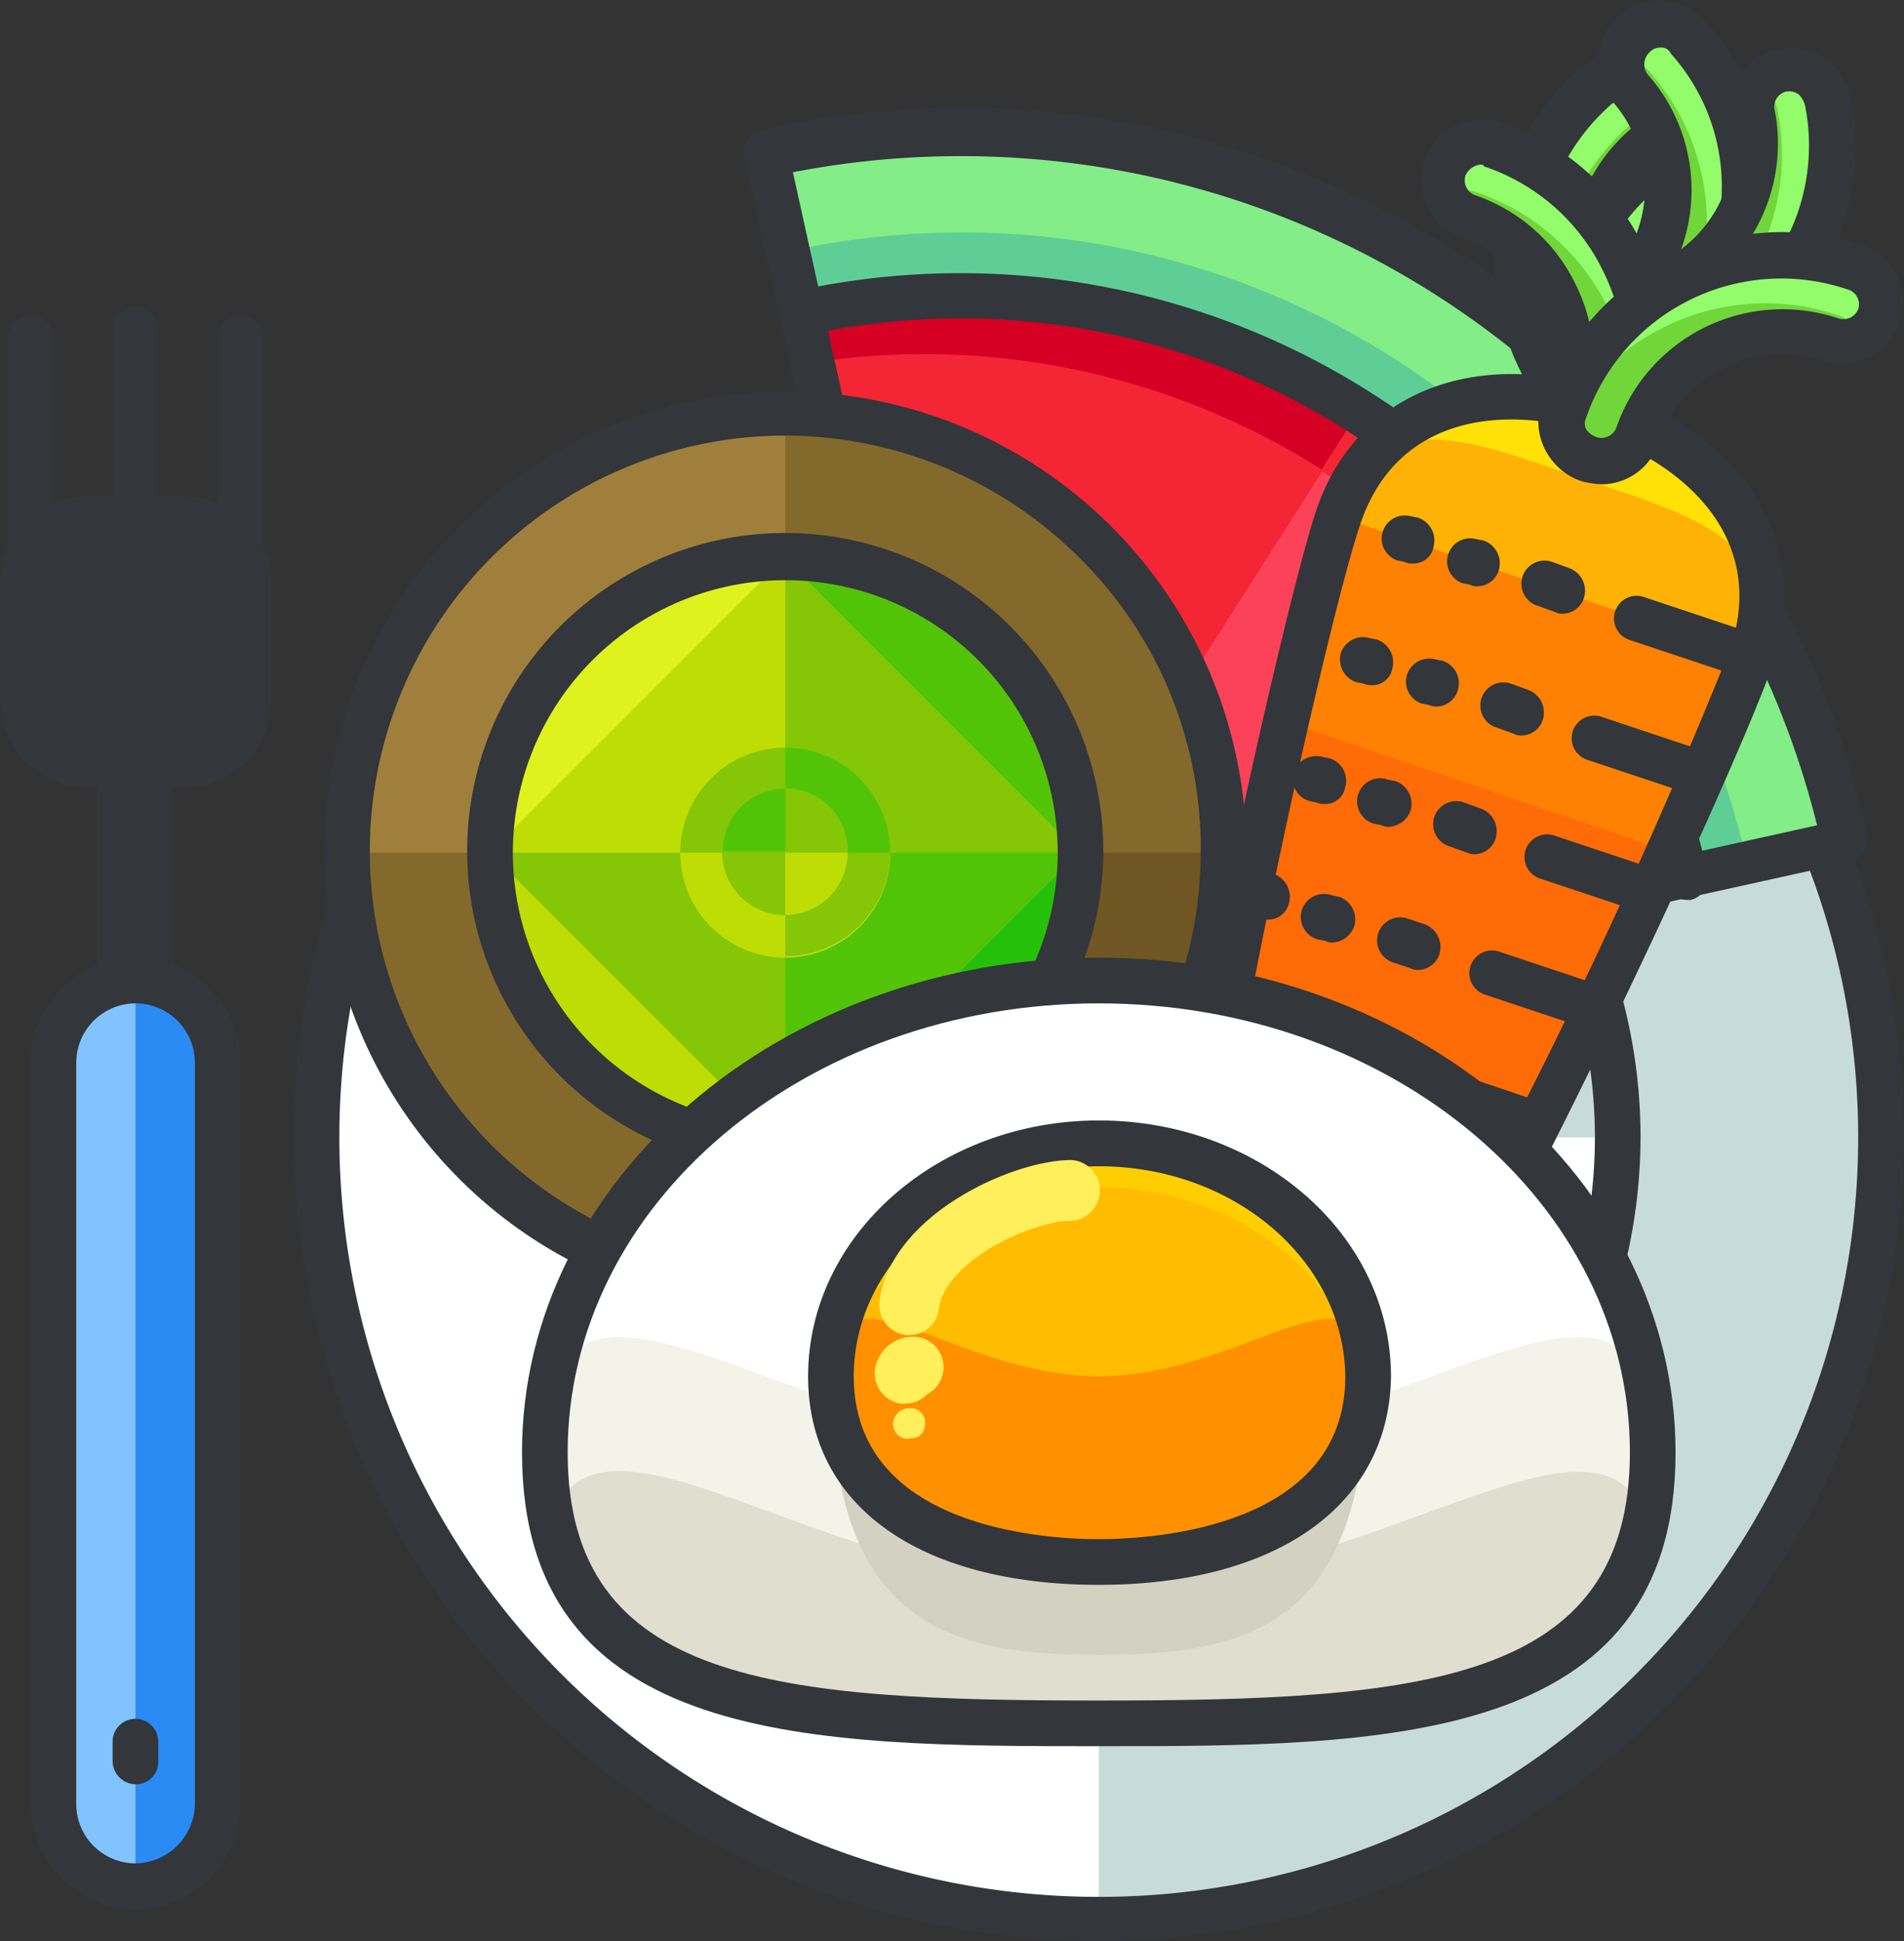 <svg xmlns="http://www.w3.org/2000/svg" width="59.549" height="60.693" viewBox="0 0 59.549 60.693">
  <rect x="0" y="0" width="59.549" height="60.693" fill="#333333" stroke="none"/>
  <g id="Group_34376" data-name="Group 34376" transform="translate(-4.397 0.001)">
    <path id="Path_51343" data-name="Path 51343" d="M22.337,261.325a2.56,2.56,0,0,1-2.57,2.57h0a2.56,2.56,0,0,1-2.57-2.57v-23.18a2.56,2.56,0,0,1,2.57-2.57h0a2.56,2.56,0,0,1,2.57,2.57Z" transform="translate(-11.133 -204.916)" fill="#80c3ff"/>
    <path id="Path_51344" data-name="Path 51344" d="M36.946,235.576h0a2.56,2.56,0,0,1,2.57,2.57v23.18a2.56,2.56,0,0,1-2.57,2.57h0" transform="translate(-28.313 -204.917)" fill="#2a8bf4"/>
    <g id="Group_34368" data-name="Group 34368" transform="translate(4.397 9.574)">
      <path id="Path_51345" data-name="Path 51345" d="M15,259.838a3.291,3.291,0,0,1-3.284-3.284v-23.18a3.284,3.284,0,1,1,6.568,0v23.18A3.291,3.291,0,0,1,15,259.838Zm0-28.32a1.859,1.859,0,0,0-1.856,1.856v23.18A1.859,1.859,0,0,0,15,258.41a1.89,1.89,0,0,0,1.856-1.856v-23.18A1.859,1.859,0,0,0,15,231.518Z" transform="translate(-10.76 -209.719)" fill="#33363a"/>
      <path id="Path_51346" data-name="Path 51346" d="M32.174,414.994a.732.732,0,0,1-.714-.714v-.619a.714.714,0,0,1,1.428,0v.619A.7.7,0,0,1,32.174,414.994Z" transform="translate(-27.938 -368.777)" fill="#33363a"/>
      <path id="Path_51347" data-name="Path 51347" d="M32.174,85.082a.732.732,0,0,1-.714-.714V74.278a.714.714,0,0,1,1.428,0v10.09A.675.675,0,0,1,32.174,85.082Z" transform="translate(-27.938 -73.564)" fill="#33363a"/>
      <path id="Path_51348" data-name="Path 51348" d="M28.993,172.889a1.178,1.178,0,0,1-1.19-1.19v-7.711a1.19,1.19,0,0,1,2.38,0V171.7A1.209,1.209,0,0,1,28.993,172.889Z" transform="translate(-24.757 -151.184)" fill="#33363a"/>
      <path id="Path_51349" data-name="Path 51349" d="M10.224,86.8a4.022,4.022,0,0,1-4-4v-6.33a.714.714,0,1,1,1.428,0V82.8a2.57,2.57,0,1,0,5.141,0v-6.33a.714.714,0,0,1,1.428,0V82.8A3.962,3.962,0,0,1,10.224,86.8Z" transform="translate(-5.988 -75.472)" fill="#33363a"/>
      <path id="Path_51350" data-name="Path 51350" d="M16.927,130.794a2.011,2.011,0,0,1-2,2H11.882a2.011,2.011,0,0,1-2-2v-3.665a2.011,2.011,0,0,1,2-2h3.046a2.011,2.011,0,0,1,2,2Z" transform="translate(-9.169 -118.419)" fill="#33363a"/>
      <path id="Path_51351" data-name="Path 51351" d="M10.156,128.369H7.11A2.712,2.712,0,0,1,4.4,125.656v-3.665a2.712,2.712,0,0,1,2.713-2.713h3.046a2.712,2.712,0,0,1,2.713,2.713v3.665A2.712,2.712,0,0,1,10.156,128.369ZM7.11,120.754a1.28,1.28,0,0,0-1.285,1.285V125.7a1.28,1.28,0,0,0,1.285,1.285h3.046a1.28,1.28,0,0,0,1.285-1.285v-3.665a1.28,1.28,0,0,0-1.285-1.285Z" transform="translate(-4.397 -113.328)" fill="#33363a"/>
    </g>
    <path id="Path_51352" data-name="Path 51352" d="M129.348,109.732a24.441,24.441,0,1,1-24.465-24.465A24.457,24.457,0,0,1,129.348,109.732Z" transform="translate(-66.169 -74.17)" fill="#fff"/>
    <path id="Path_51353" data-name="Path 51353" d="M268.443,85.267a24.465,24.465,0,1,1,0,48.929" transform="translate(-229.681 -74.17)" fill="#c8dbdb"/>
    <path id="Path_51354" data-name="Path 51354" d="M100.477,129.772a25.179,25.179,0,1,1,25.179-25.179A25.178,25.178,0,0,1,100.477,129.772Zm0-48.882a23.751,23.751,0,1,0,23.751,23.751A23.746,23.746,0,0,0,100.477,80.891Z" transform="translate(-61.715 -69.08)" fill="#33363a"/>
    <circle id="Ellipse_52" data-name="Ellipse 52" cx="16.231" cy="16.231" r="16.231" transform="translate(22.531 19.331)" fill="#fff"/>
    <path id="Path_51355" data-name="Path 51355" d="M143.734,164.766a16.231,16.231,0,1,1,32.461,0" transform="translate(-121.203 -129.204)" fill="#c8dbdb"/>
    <path id="Path_51356" data-name="Path 51356" d="M155.193,176.939a16.944,16.944,0,1,1,16.944-16.944A16.982,16.982,0,0,1,155.193,176.939Zm0-32.461a15.517,15.517,0,1,0,15.517,15.517A15.519,15.519,0,0,0,155.193,144.478Z" transform="translate(-116.431 -124.433)" fill="#33363a"/>
    <circle id="Ellipse_53" data-name="Ellipse 53" cx="9.805" cy="9.805" r="9.805" transform="translate(28.957 25.756)" fill="#c8dbdb"/>
    <path id="Path_51357" data-name="Path 51357" d="M202.911,217.517a9.8,9.8,0,1,1,0-19.61" transform="translate(-164.149 -172.15)" fill="#fff"/>
    <path id="Path_51358" data-name="Path 51358" d="M222.1,53.987a28.275,28.275,0,0,0-33.746-21.514l6.092,27.654Z" transform="translate(-160.014 -27.659)" fill="#83ed88"/>
    <path id="Path_51359" data-name="Path 51359" d="M223.823,75.535A25.15,25.15,0,0,0,193.837,56.4l5.426,24.56Z" transform="translate(-164.785 -48.541)" fill="#5fce96"/>
    <path id="Path_51360" data-name="Path 51360" d="M224.783,89.01a23.194,23.194,0,0,0-27.654-17.658l5,22.656Z" transform="translate(-167.648 -61.587)" fill="#f42535"/>
    <path id="Path_51361" data-name="Path 51361" d="M235.529,118.36h0l22.656-5A23.231,23.231,0,0,0,248,98.8Z" transform="translate(-201.051 -85.94)" fill="#fc4259"/>
    <path id="Path_51362" data-name="Path 51362" d="M223.212,89.343l1.571-.333a23.194,23.194,0,0,0-27.654-17.658l.333,1.571A23.186,23.186,0,0,1,223.212,89.343Z" transform="translate(-167.648 -61.587)" fill="#d60024"/>
    <path id="Path_51363" data-name="Path 51363" d="M332.023,109.556a23.227,23.227,0,0,0-9-10.757l-1.19,1.856a23.093,23.093,0,0,1,9.8,13.042l1.571-.333a18.967,18.967,0,0,0-.809-2.808A8.583,8.583,0,0,0,332.023,109.556Z" transform="translate(-276.126 -85.941)" fill="#f42535"/>
    <path id="Path_51364" data-name="Path 51364" d="M196.763,75.393,201.808,98l22.656-5-20.9,2.237Z" transform="translate(-167.33 -65.581)" fill="#fc4259"/>
    <path id="Path_51365" data-name="Path 51365" d="M237.29,212.944l-1.761,2.761h0l22.656-5Z" transform="translate(-201.051 -183.285)" fill="#ff647e"/>
    <g id="Group_34369" data-name="Group 34369" transform="translate(27.653 3.358)">
      <path id="Path_51366" data-name="Path 51366" d="M189.913,55.579a.758.758,0,0,1-.714-.571l-6.092-27.654a.661.661,0,0,1,.1-.524.96.96,0,0,1,.428-.333,29.044,29.044,0,0,1,34.6,22.037.661.661,0,0,1-.1.524.96.96,0,0,1-.428.333L190.1,55.484C190.009,55.579,189.961,55.579,189.913,55.579ZM184.63,27.83l5.807,26.226,26.226-5.807A27.6,27.6,0,0,0,184.63,27.83Z" transform="translate(-183.088 -25.803)" fill="#33363a"/>
      <path id="Path_51367" data-name="Path 51367" d="M219.871,85.146a.758.758,0,0,1-.714-.571,22.513,22.513,0,0,0-26.8-17.087.71.71,0,0,1-.333-1.38,23.94,23.94,0,0,1,28.51,18.182.71.71,0,0,1-.524.857Z" transform="translate(-190.389 -60.367)" fill="#33363a"/>
    </g>
    <path id="Path_51368" data-name="Path 51368" d="M115.2,113.236a13.708,13.708,0,1,1-13.708-13.708A13.711,13.711,0,0,1,115.2,113.236Z" transform="translate(-72.531 -86.575)" fill="#a07f3c"/>
    <g id="Group_34370" data-name="Group 34370" transform="translate(15.249 12.905)">
      <path id="Path_51369" data-name="Path 51369" d="M115.2,204.856a13.708,13.708,0,1,1-27.416,0" transform="translate(-87.78 -191.1)" fill="#84692c"/>
      <path id="Path_51370" data-name="Path 51370" d="M193.106,99.164v27.463a13.732,13.732,0,0,0,0-27.463Z" transform="translate(-179.398 -99.164)" fill="#84692c"/>
    </g>
    <path id="Path_51371" data-name="Path 51371" d="M193.106,204.856v13.708a13.711,13.711,0,0,0,13.708-13.708Z" transform="translate(-164.149 -178.195)" fill="#705622"/>
    <path id="Path_51372" data-name="Path 51372" d="M96.717,122.889a14.422,14.422,0,1,1,0-28.844h0a14.422,14.422,0,1,1,0,28.844Zm0-27.463h0a12.994,12.994,0,1,0,12.994,12.994,12.77,12.77,0,0,0-3.808-9.186A13.049,13.049,0,0,0,96.717,95.425Z" transform="translate(-67.76 -81.806)" fill="#33363a"/>
    <circle id="Ellipse_54" data-name="Ellipse 54" cx="9.234" cy="9.234" r="9.234" transform="translate(19.723 17.427)" fill="#bedd05"/>
    <path id="Path_51373" data-name="Path 51373" d="M122.157,143.141a9.243,9.243,0,0,1,9.234-9.234" transform="translate(-102.434 -116.48)" fill="#def21d"/>
    <path id="Path_51374" data-name="Path 51374" d="M122.157,204.856a9.234,9.234,0,1,0,18.468,0Z" transform="translate(-102.434 -178.195)" fill="#85c606"/>
    <path id="Path_51375" data-name="Path 51375" d="M122.157,204.856a9.243,9.243,0,0,0,9.234,9.234" transform="translate(-102.434 -178.195)" fill="#bedd05"/>
    <path id="Path_51376" data-name="Path 51376" d="M193.106,133.907v18.468a9.234,9.234,0,1,0,0-18.468Z" transform="translate(-164.149 -116.48)" fill="#85c606"/>
    <g id="Group_34371" data-name="Group 34371" transform="translate(28.909 17.427)">
      <path id="Path_51377" data-name="Path 51377" d="M201.974,143.141a9.243,9.243,0,0,0-9.234-9.234" transform="translate(-192.74 -133.907)" fill="#52c408"/>
      <path id="Path_51378" data-name="Path 51378" d="M193.106,204.856v9.234a9.243,9.243,0,0,0,9.234-9.234Z" transform="translate(-193.058 -195.622)" fill="#52c408"/>
    </g>
    <path id="Path_51379" data-name="Path 51379" d="M193.106,213.723a9.243,9.243,0,0,0,9.234-9.234" transform="translate(-164.149 -177.876)" fill="#25c10a"/>
    <circle id="Ellipse_55" data-name="Ellipse 55" cx="3.284" cy="3.284" r="3.284" transform="translate(25.673 23.377)" fill="#bedd05"/>
    <g id="Group_34372" data-name="Group 34372" transform="translate(25.673 23.329)">
      <path id="Path_51380" data-name="Path 51380" d="M193.106,185.824a3.284,3.284,0,1,0,0-6.568Z" transform="translate(-189.822 -179.256)" fill="#85c606"/>
      <path id="Path_51381" data-name="Path 51381" d="M167.872,182.906h6.568a3.284,3.284,0,0,0-6.568,0Z" transform="translate(-167.872 -179.574)" fill="#85c606"/>
    </g>
    <path id="Path_51382" data-name="Path 51382" d="M193.106,182.906h3.284a3.291,3.291,0,0,0-3.284-3.284Z" transform="translate(-164.149 -156.245)" fill="#52c408"/>
    <circle id="Ellipse_56" data-name="Ellipse 56" cx="1.951" cy="1.951" r="1.951" transform="translate(27.006 24.709)" fill="#bedd05"/>
    <g id="Group_34373" data-name="Group 34373" transform="translate(27.004 24.662)">
      <path id="Path_51383" data-name="Path 51383" d="M182.015,191.813a1.951,1.951,0,1,0-3.9,0Z" transform="translate(-178.11 -189.814)" fill="#85c606"/>
      <path id="Path_51384" data-name="Path 51384" d="M180.051,193.446V189.5a1.975,1.975,0,0,0,0,3.951Z" transform="translate(-178.098 -189.496)" fill="#85c606"/>
    </g>
    <path id="Path_51385" data-name="Path 51385" d="M180.063,191.5v-2a1.93,1.93,0,0,0-1.951,1.951h1.951Z" transform="translate(-151.106 -164.834)" fill="#52c408"/>
    <path id="Path_51386" data-name="Path 51386" d="M126.62,147.951A9.948,9.948,0,1,1,136.567,138,9.974,9.974,0,0,1,126.62,147.951Zm0-18.42a8.52,8.52,0,1,0,8.52,8.52A8.511,8.511,0,0,0,126.62,129.531Z" transform="translate(-97.663 -111.39)" fill="#33363a"/>
    <path id="Path_51387" data-name="Path 51387" d="M289.14,99.035c-1.19,3.57-8.044,33.318-4.474,34.508s16.231-26.559,17.42-30.129-1.047-6.426-4.617-7.615S290.378,95.466,289.14,99.035Z" transform="translate(-242.906 -82.893)" fill="#ffe108"/>
    <path id="Path_51388" data-name="Path 51388" d="M289.14,108.007c-1.19,3.57-8.044,33.318-4.474,34.508s16.231-26.559,17.42-30.129-1.761-4.379-5.331-5.569C293.186,105.58,290.378,104.437,289.14,108.007Z" transform="translate(-242.906 -91.865)" fill="#ffb206"/>
    <path id="Path_51389" data-name="Path 51389" d="M289.14,124.033c-1.19,3.57-8.044,33.318-4.474,34.508s16.231-26.559,17.42-30.129" transform="translate(-242.906 -107.891)" fill="#ff8103"/>
    <path id="Path_51390" data-name="Path 51390" d="M284.641,201.487c-2.713-.9.571-18.182,2.856-28.082l11.947,4.046C295.255,186.732,287.354,202.439,284.641,201.487Z" transform="translate(-242.88 -150.837)" fill="#ff6b06"/>
    <path id="Path_51391" data-name="Path 51391" d="M284.712,259.066c-2-.666-.714-10.424,1.047-19.467l10,3.379C291.613,251.213,286.711,259.78,284.712,259.066Z" transform="translate(-242.951 -208.416)" fill="#ed4706"/>
    <path id="Path_51392" data-name="Path 51392" d="M284.641,313.146c-1.428-.476-1.19-5.378-.333-11.376l7.52,2.57C288.877,309.623,286.021,313.622,284.641,313.146Z" transform="translate(-242.881 -262.496)" fill="#d83705"/>
    <path id="Path_51393" data-name="Path 51393" d="M280.273,129.669a1.472,1.472,0,0,1-.524-.1c-.857-.286-2.856-1,0-17.182,1.428-8.091,3.427-16.421,4.046-18.23h0c1.238-3.665,4.95-5.14,9.234-3.713s6.283,4.9,5.045,8.52c-.619,1.856-4.093,9.662-7.853,16.944C283.891,128.146,281.416,129.669,280.273,129.669Zm4.9-35.079c-.619,1.761-2.57,9.9-4,17.9-2.618,14.8-.952,15.707-.952,15.707s1.9.286,8.805-13.042a177.81,177.81,0,0,0,7.711-16.659c1.19-3.522-1.523-5.807-4.189-6.711s-6.188-.714-7.378,2.808Z" transform="translate(-238.227 -78.211)" fill="#33363a"/>
    <path id="Path_51394" data-name="Path 51394" d="M380.873,38.506a1.2,1.2,0,0,0,.952-1.428,4.7,4.7,0,0,1,3.713-5.569,1.213,1.213,0,1,0-.476-2.38,7.191,7.191,0,0,0-5.616,8.425A1.2,1.2,0,0,0,380.873,38.506Z" transform="translate(-326.119 -25.315)" fill="#92fc6b"/>
    <path id="Path_51395" data-name="Path 51395" d="M387.533,41.636a1.125,1.125,0,0,1,.952.238,1.281,1.281,0,0,1-.809.571,4.721,4.721,0,0,0-3.713,5.569,1.2,1.2,0,0,1-.952,1.428,1.239,1.239,0,0,1-1.238-.476A7.105,7.105,0,0,1,387.533,41.636Z" transform="translate(-328.256 -36.203)" fill="#70d63a"/>
    <path id="Path_51396" data-name="Path 51396" d="M376.046,34.462A1.622,1.622,0,0,1,375,34.129a1.858,1.858,0,0,1-.809-1.238,7.9,7.9,0,0,1,6.188-9.281,1.914,1.914,0,0,1,.714,3.76,4.059,4.059,0,0,0-3.189,4.76,1.9,1.9,0,0,1-1.523,2.237h0A.453.453,0,0,1,376.046,34.462Zm4.664-9.424h-.1a6.438,6.438,0,0,0-5.045,7.568.766.766,0,0,0,.19.333.513.513,0,0,0,.381.1h0a.767.767,0,0,0,.333-.19.513.513,0,0,0,.1-.381,5.474,5.474,0,0,1,4.284-6.426.482.482,0,0,0,.381-.571A.546.546,0,0,0,380.71,25.038Z" transform="translate(-321.529 -20.51)" fill="#33363a"/>
    <path id="Path_51397" data-name="Path 51397" d="M372.1,28.934a1.166,1.166,0,0,0,.1-1.714,4.793,4.793,0,0,1,.428-6.711,1.206,1.206,0,0,0,.1-1.714A1.166,1.166,0,0,0,371,18.7a7.156,7.156,0,0,0-.666,10.09A1.276,1.276,0,0,0,372.1,28.934Z" transform="translate(-316.772 -15.981)" fill="#92fc6b"/>
    <path id="Path_51398" data-name="Path 51398" d="M379.723,28.056a1.2,1.2,0,0,1,.952-.286,1.172,1.172,0,0,1-.428.9,4.793,4.793,0,0,0-.428,6.711,1.213,1.213,0,0,1-1.428,1.9A7.165,7.165,0,0,1,379.723,28.056Z" transform="translate(-324.35 -24.146)" fill="#70d63a"/>
    <path id="Path_51399" data-name="Path 51399" d="M366.836,25.1h-.143a2,2,0,0,1-1.333-.666,7.842,7.842,0,0,1-1.951-5.712,7.93,7.93,0,0,1,2.665-5.426,1.923,1.923,0,0,1,2.523,2.9,4.18,4.18,0,0,0-1.38,2.761,4.018,4.018,0,0,0,1,2.9,1.824,1.824,0,0,1,.476,1.38,2,2,0,0,1-.666,1.333h0A1.464,1.464,0,0,1,366.836,25.1Zm.524-10.8a.514.514,0,0,0-.333.143,6.6,6.6,0,0,0-2.189,4.426,6.412,6.412,0,0,0,1.571,4.664.768.768,0,0,0,.333.19.633.633,0,0,0,.381-.143.46.46,0,0,0,0-.666,5.48,5.48,0,0,1-1.333-3.95,5.407,5.407,0,0,1,1.856-3.76.517.517,0,0,0,.048-.714A.319.319,0,0,0,367.359,14.3Z" transform="translate(-312.272 -11.15)" fill="#33363a"/>
    <path id="Path_51400" data-name="Path 51400" d="M390.091,15.91a1.251,1.251,0,0,1,.1-1.714,4.793,4.793,0,0,0,.428-6.711,1.214,1.214,0,0,1,1.809-1.618,7.111,7.111,0,0,1-.666,10.09A1.08,1.08,0,0,1,390.091,15.91Z" transform="translate(-335.242 -4.766)" fill="#92fc6b"/>
    <path id="Path_51401" data-name="Path 51401" d="M391,14.381a1.352,1.352,0,0,0-.9-.428,1.2,1.2,0,0,0,.286.952,4.793,4.793,0,0,1-.428,6.711,1.166,1.166,0,0,0-.1,1.714,1.206,1.206,0,0,0,1.285.333A7.143,7.143,0,0,0,391,14.381Z" transform="translate(-335.005 -12.138)" fill="#70d63a"/>
    <path id="Path_51402" data-name="Path 51402" d="M385.912,12.287h-.143a2,2,0,0,1-1.333-.666,1.824,1.824,0,0,1-.476-1.38,2,2,0,0,1,.666-1.333,4.061,4.061,0,0,0,.381-5.712A1.9,1.9,0,0,1,385.2.483a1.824,1.824,0,0,1,1.38-.476,2,2,0,0,1,1.333.666,7.842,7.842,0,0,1,1.951,5.712,7.93,7.93,0,0,1-2.665,5.426A1.876,1.876,0,0,1,385.912,12.287Zm.571-10.8a.432.432,0,0,0-.333.143.517.517,0,0,0-.048.714,5.442,5.442,0,0,1-.524,7.711.517.517,0,0,0-.048.714h0a.46.46,0,0,0,.666,0,6.6,6.6,0,0,0,2.189-4.426,6.214,6.214,0,0,0-1.571-4.664.318.318,0,0,0-.333-.191Z" transform="translate(-330.158 0)" fill="#33363a"/>
    <path id="Path_51403" data-name="Path 51403" d="M389.676,24.754a1.2,1.2,0,0,1,.952-1.428,4.721,4.721,0,0,0,3.713-5.569,1.213,1.213,0,0,1,2.38-.476,7.191,7.191,0,0,1-5.616,8.425A1.177,1.177,0,0,1,389.676,24.754Z" transform="translate(-335.112 -14.181)" fill="#92fc6b"/>
    <path id="Path_51404" data-name="Path 51404" d="M394.784,20.979a1.233,1.233,0,0,0-.571-.809,1.369,1.369,0,0,0-.238.952,4.7,4.7,0,0,1-3.713,5.569,1.2,1.2,0,0,0-.952,1.428,1.223,1.223,0,0,0,.952.952A7.132,7.132,0,0,0,394.784,20.979Z" transform="translate(-334.794 -17.546)" fill="#70d63a"/>
    <path id="Path_51405" data-name="Path 51405" d="M385.7,22.277a1.936,1.936,0,0,1-1.9-1.523h0a1.9,1.9,0,0,1,1.523-2.237,4.059,4.059,0,0,0,3.189-4.76,1.9,1.9,0,0,1,1.523-2.237,1.876,1.876,0,0,1,1.428.286,1.858,1.858,0,0,1,.809,1.238,7.9,7.9,0,0,1-6.188,9.281A.929.929,0,0,0,385.7,22.277Zm-.476-1.809a.482.482,0,0,0,.571.381,6.438,6.438,0,0,0,5.045-7.568.767.767,0,0,0-.19-.333.513.513,0,0,0-.381-.1.482.482,0,0,0-.381.571,5.474,5.474,0,0,1-4.284,6.426A.546.546,0,0,0,385.219,20.468Z" transform="translate(-329.989 -9.99)" fill="#33363a"/>
    <path id="Path_51406" data-name="Path 51406" d="M355.578,43.928a1.228,1.228,0,0,1-.762-1.523,4.767,4.767,0,0,0-2.951-6.045,1.228,1.228,0,0,1-.761-1.523,1.249,1.249,0,0,1,1.523-.761,7.143,7.143,0,0,1,4.474,9.091A1.207,1.207,0,0,1,355.578,43.928Z" transform="translate(-301.537 -29.595)" fill="#92fc6b"/>
    <path id="Path_51407" data-name="Path 51407" d="M352.778,45.805a1.308,1.308,0,0,0-.952.1,1.232,1.232,0,0,0,.714.666,4.748,4.748,0,0,1,2.951,6.045,1.228,1.228,0,0,0,.762,1.523,1.276,1.276,0,0,0,1.285-.333A7.181,7.181,0,0,0,352.778,45.805Z" transform="translate(-302.212 -39.801)" fill="#70d63a"/>
    <path id="Path_51408" data-name="Path 51408" d="M351.192,39.925a2.79,2.79,0,0,1-.619-.1h0a1.914,1.914,0,0,1-1.19-2.427,4.116,4.116,0,0,0-.19-3.094,3.97,3.97,0,0,0-2.332-2.047,1.912,1.912,0,0,1,1.237-3.617,7.66,7.66,0,0,1,4.522,4,7.54,7.54,0,0,1,.381,6,1.957,1.957,0,0,1-.952,1.095A1.631,1.631,0,0,1,351.192,39.925Zm-3.713-9.948a.573.573,0,0,0-.476.333.5.5,0,0,0,.286.619,5.438,5.438,0,0,1,3.141,2.761,5.355,5.355,0,0,1,.286,4.189A.5.5,0,0,0,351,38.5h0a.372.372,0,0,0,.381-.048.488.488,0,0,0,.238-.286,6.275,6.275,0,0,0-.333-4.9,6.389,6.389,0,0,0-3.713-3.237C347.574,29.977,347.527,29.977,347.479,29.977Z" transform="translate(-296.77 -24.83)" fill="#33363a"/>
    <path id="Path_51409" data-name="Path 51409" d="M380.757,67.165a1.228,1.228,0,0,0,1.523-.761,4.812,4.812,0,0,1,6.045-3,1.2,1.2,0,0,0,.762-2.285A7.182,7.182,0,0,0,380,65.594,1.26,1.26,0,0,0,380.757,67.165Z" transform="translate(-326.669 -52.831)" fill="#92fc6b"/>
    <path id="Path_51410" data-name="Path 51410" d="M388.6,73.227a1.232,1.232,0,0,1,.714.666,1.308,1.308,0,0,1-.952.1,4.753,4.753,0,0,0-6.045,3,1.228,1.228,0,0,1-1.523.761,1.177,1.177,0,0,1-.809-1.047A7.13,7.13,0,0,1,388.6,73.227Z" transform="translate(-326.707 -63.368)" fill="#70d63a"/>
    <g id="Group_34374" data-name="Group 34374" transform="translate(40.261 7.262)">
      <path id="Path_51411" data-name="Path 51411" d="M376.39,63.681a2.79,2.79,0,0,1-.619-.1h0a1.9,1.9,0,0,1-1.19-2.427,7.914,7.914,0,0,1,10-4.95,1.912,1.912,0,0,1-1.237,3.617,4.079,4.079,0,0,0-5.14,2.523A1.885,1.885,0,0,1,376.39,63.681Zm-.143-1.475a.5.5,0,0,0,.619-.286,5.5,5.5,0,0,1,6.949-3.427.5.5,0,0,0,.619-.286.483.483,0,0,0-.333-.619,6.456,6.456,0,0,0-8.187,4.046.372.372,0,0,0,.048.381.736.736,0,0,0,.286.19Z" transform="translate(-362.181 -55.801)" fill="#33363a"/>
      <path id="Path_51412" data-name="Path 51412" d="M395.911,145.525a.429.429,0,0,1-.238-.048l-3.141-1.047a.708.708,0,0,1,.476-1.333l3.141,1.047a.688.688,0,0,1,.428.9A.716.716,0,0,1,395.911,145.525Z" transform="translate(-377.466 -131.695)" fill="#33363a"/>
      <path id="Path_51413" data-name="Path 51413" d="M371.552,136.459a.43.43,0,0,1-.238-.048l-.524-.19a.723.723,0,1,1,.428-1.38l.524.19a.754.754,0,0,1,.476.9A.7.7,0,0,1,371.552,136.459Z" transform="translate(-358.534 -124.533)" fill="#33363a"/>
      <path id="Path_51414" data-name="Path 51414" d="M352.981,130.831a.429.429,0,0,1-.238-.048l-.238-.048a.723.723,0,0,1,.428-1.38l.238.048a.754.754,0,0,1,.476.9A.7.7,0,0,1,352.981,130.831Z" transform="translate(-342.628 -119.762)" fill="#33363a"/>
      <path id="Path_51415" data-name="Path 51415" d="M337.255,125.345a.429.429,0,0,1-.238-.048l-.238-.048a.723.723,0,0,1,.428-1.38l.238.048a.754.754,0,0,1,.476.9A.628.628,0,0,1,337.255,125.345Z" transform="translate(-328.948 -114.99)" fill="#33363a"/>
      <path id="Path_51416" data-name="Path 51416" d="M386.036,174.416a.429.429,0,0,1-.238-.048l-3.141-1.047a.708.708,0,1,1,.476-1.333l3.141,1.047a.688.688,0,0,1,.428.9A.716.716,0,0,1,386.036,174.416Z" transform="translate(-368.877 -156.826)" fill="#33363a"/>
      <path id="Path_51417" data-name="Path 51417" d="M361.678,165.717a.429.429,0,0,1-.238-.048l-.524-.19a.723.723,0,1,1,.428-1.38l.524.19a.754.754,0,0,1,.476.9A.7.7,0,0,1,361.678,165.717Z" transform="translate(-349.945 -149.983)" fill="#33363a"/>
      <path id="Path_51418" data-name="Path 51418" d="M343.107,159.722a.517.517,0,0,1-.238-.048l-.238-.048a.723.723,0,0,1,.428-1.38l.238.048a.732.732,0,0,1,.476.9A.7.7,0,0,1,343.107,159.722Z" transform="translate(-334.039 -144.892)" fill="#33363a"/>
      <path id="Path_51419" data-name="Path 51419" d="M327.381,154.6a.517.517,0,0,1-.238-.048l-.238-.048a.754.754,0,0,1-.476-.9.732.732,0,0,1,.9-.476l.238.048a.754.754,0,0,1,.476.9A.628.628,0,0,1,327.381,154.6Z" transform="translate(-320.36 -140.439)" fill="#33363a"/>
      <path id="Path_51420" data-name="Path 51420" d="M374.7,202.942a.429.429,0,0,1-.238-.048l-3.141-1.047a.708.708,0,1,1,.476-1.333l3.141,1.047a.688.688,0,0,1,.428.9A.657.657,0,0,1,374.7,202.942Z" transform="translate(-359.016 -181.639)" fill="#33363a"/>
      <path id="Path_51421" data-name="Path 51421" d="M350.34,194.242a.517.517,0,0,1-.238-.048l-.524-.19a.723.723,0,1,1,.428-1.38l.524.19a.754.754,0,0,1,.476.9A.7.7,0,0,1,350.34,194.242Z" transform="translate(-340.083 -174.795)" fill="#33363a"/>
      <path id="Path_51422" data-name="Path 51422" d="M331.769,188.613a.429.429,0,0,1-.238-.048l-.238-.048a.723.723,0,1,1,.428-1.38l.238.048a.754.754,0,0,1,.476.9A.763.763,0,0,1,331.769,188.613Z" transform="translate(-324.176 -170.023)" fill="#33363a"/>
      <path id="Path_51423" data-name="Path 51423" d="M316.044,183.128a.517.517,0,0,1-.238-.048l-.238-.048a.732.732,0,0,1-.476-.9.754.754,0,0,1,.9-.476l.238.048a.732.732,0,0,1,.476.9A.628.628,0,0,1,316.044,183.128Z" transform="translate(-310.498 -165.252)" fill="#33363a"/>
      <path id="Path_51424" data-name="Path 51424" d="M361.167,230.736a.429.429,0,0,1-.238-.048l-3.141-1.047a.708.708,0,0,1,.476-1.333l3.141,1.047a.688.688,0,0,1,.428.9A.656.656,0,0,1,361.167,230.736Z" transform="translate(-347.245 -205.816)" fill="#33363a"/>
      <path id="Path_51425" data-name="Path 51425" d="M336.491,222.037a.429.429,0,0,1-.238-.048l-.571-.19a.723.723,0,0,1,.428-1.38l.571.19a.754.754,0,0,1,.476.9A.7.7,0,0,1,336.491,222.037Z" transform="translate(-327.994 -198.973)" fill="#33363a"/>
      <path id="Path_51426" data-name="Path 51426" d="M318.238,216.408a.429.429,0,0,1-.238-.048l-.238-.048a.723.723,0,1,1,.428-1.38l.238.048a.754.754,0,0,1,.476.9A.763.763,0,0,1,318.238,216.408Z" transform="translate(-312.406 -194.201)" fill="#33363a"/>
      <path id="Path_51427" data-name="Path 51427" d="M302.512,210.922a.429.429,0,0,1-.238-.048l-.238-.048a.723.723,0,0,1,.428-1.38l.238.048a.754.754,0,0,1,.476.9A.662.662,0,0,1,302.512,210.922Z" transform="translate(-298.727 -189.429)" fill="#33363a"/>
      <path id="Path_51428" data-name="Path 51428" d="M348.543,259.215a.43.43,0,0,1-.238-.048l-2.951-1a.708.708,0,0,1,.476-1.333l2.951,1a.688.688,0,0,1,.428.9A.672.672,0,0,1,348.543,259.215Z" transform="translate(-336.429 -230.629)" fill="#33363a"/>
      <path id="Path_51429" data-name="Path 51429" d="M325.838,251.246a.517.517,0,0,1-.238-.048l-.524-.143a.723.723,0,0,1,.428-1.38l.524.143a.732.732,0,0,1,.476.9A.7.7,0,0,1,325.838,251.246Z" transform="translate(-318.769 -224.422)" fill="#33363a"/>
      <path id="Path_51430" data-name="Path 51430" d="M309.047,245.665a.518.518,0,0,1-.238-.048l-.19-.048a.754.754,0,0,1-.476-.9.732.732,0,0,1,.9-.476l.19.048a.754.754,0,0,1,.476.9A.714.714,0,0,1,309.047,245.665Z" transform="translate(-304.453 -219.65)" fill="#33363a"/>
      <path id="Path_51431" data-name="Path 51431" d="M294.419,240.545a.517.517,0,0,1-.238-.048l-.19-.048a.754.754,0,0,1-.476-.9.732.732,0,0,1,.9-.476l.19.048a.754.754,0,0,1,.476.9A.628.628,0,0,1,294.419,240.545Z" transform="translate(-291.729 -215.196)" fill="#33363a"/>
      <path id="Path_51432" data-name="Path 51432" d="M333.007,286.325a.429.429,0,0,1-.238-.048l-3.141-1.047a.708.708,0,1,1,.476-1.333l3.141,1.047a.688.688,0,0,1,.428.9A.716.716,0,0,1,333.007,286.325Z" transform="translate(-322.75 -254.17)" fill="#33363a"/>
      <path id="Path_51433" data-name="Path 51433" d="M308.649,277.259a.517.517,0,0,1-.238-.048l-.524-.19a.754.754,0,0,1-.476-.9.732.732,0,0,1,.9-.476l.524.19a.754.754,0,0,1,.476.9A.7.7,0,0,1,308.649,277.259Z" transform="translate(-303.818 -247.008)" fill="#33363a"/>
      <path id="Path_51434" data-name="Path 51434" d="M290.078,271.631a.429.429,0,0,1-.238-.048l-.238-.048a.723.723,0,0,1,.428-1.38l.238.048a.754.754,0,0,1,.476.9A.628.628,0,0,1,290.078,271.631Z" transform="translate(-287.911 -242.237)" fill="#33363a"/>
      <path id="Path_51435" data-name="Path 51435" d="M318.013,313.754a.429.429,0,0,1-.238-.048l-3.141-1.047a.708.708,0,1,1,.476-1.333l3.141,1.047a.688.688,0,0,1,.428.9A.716.716,0,0,1,318.013,313.754Z" transform="translate(-309.707 -278.029)" fill="#33363a"/>
      <path id="Path_51436" data-name="Path 51436" d="M293.655,304.688a.517.517,0,0,1-.238-.048l-.524-.19a.754.754,0,0,1-.476-.9.732.732,0,0,1,.9-.476l.524.19a.754.754,0,0,1,.476.9A.7.7,0,0,1,293.655,304.688Z" transform="translate(-290.775 -270.867)" fill="#33363a"/>
      <path id="Path_51437" data-name="Path 51437" d="M301.922,340.451a.429.429,0,0,1-.238-.048l-3.141-1.047a.708.708,0,0,1,.476-1.333l3.141,1.047a.688.688,0,0,1,.428.9A.716.716,0,0,1,301.922,340.451Z" transform="translate(-295.71 -301.252)" fill="#33363a"/>
      <path id="Path_51438" data-name="Path 51438" d="M281.22,332.848a.429.429,0,0,1-.238-.048l-.524-.19a.723.723,0,0,1,.428-1.38l.524.19a.754.754,0,0,1,.476.9A.7.7,0,0,1,281.22,332.848Z" transform="translate(-279.958 -295.362)" fill="#33363a"/>
      <path id="Path_51439" data-name="Path 51439" d="M284,366.782a.43.43,0,0,1-.238-.048l-3.141-1.047a.708.708,0,0,1,.476-1.333l3.141,1.047a.688.688,0,0,1,.428.9A.716.716,0,0,1,284,366.782Z" transform="translate(-280.123 -324.156)" fill="#33363a"/>
    </g>
    <path id="Path_51440" data-name="Path 51440" d="M169.973,250.331c0,8.139-7.758,8.472-17.325,8.472s-17.325-.333-17.325-8.472,7.758-14.755,17.325-14.755S169.973,242.192,169.973,250.331Z" transform="translate(-113.886 -204.917)" fill="#c17e25"/>
    <path id="Path_51441" data-name="Path 51441" d="M169.973,250.331c0,8.139-7.758,8.472-17.325,8.472s-17.325-.333-17.325-8.472,7.758-14.755,17.325-14.755S169.973,242.192,169.973,250.331Z" transform="translate(-113.886 -204.917)" fill="#fff"/>
    <path id="Path_51442" data-name="Path 51442" d="M169.973,324.852c0,8.139-7.758,8.472-17.325,8.472s-17.325-.333-17.325-8.472,7.758.048,17.325.048S169.973,316.713,169.973,324.852Z" transform="translate(-113.886 -279.438)" fill="#f4f3e9"/>
    <path id="Path_51443" data-name="Path 51443" d="M153.921,357.065c-8.615,0-15.754-6.616-17.135-2.047,1.333,6,8.52,6.235,17.135,6.235s15.754-.286,17.135-6.235C169.675,350.5,162.536,357.065,153.921,357.065Z" transform="translate(-115.159 -307.414)" fill="#e0dece"/>
    <path id="Path_51444" data-name="Path 51444" d="M147.876,254.745c-8.9,0-18.039,0-18.039-9.186,0-8.52,8.091-15.469,18.039-15.469s18.039,6.949,18.039,15.469C165.915,254.745,156.729,254.745,147.876,254.745Zm0-23.227c-9.186,0-16.611,6.283-16.611,14.041,0,7.235,6.568,7.758,16.611,7.758s16.611-.524,16.611-7.758C164.487,237.8,157.062,231.518,147.876,231.518Z" transform="translate(-109.114 -200.145)" fill="#33363a"/>
    <path id="Path_51445" data-name="Path 51445" d="M220.831,281.989c0,7.854-3.76,8.71-8.377,8.71s-8.377-.857-8.377-8.71c0-4.046,3.76-7.282,8.377-7.282S220.831,277.944,220.831,281.989Z" transform="translate(-173.692 -238.955)" fill="#d3d1c1"/>
    <path id="Path_51446" data-name="Path 51446" d="M220.831,281.989c0,4.046-3.76,5.807-8.377,5.807s-8.377-1.761-8.377-5.807,3.76-7.282,8.377-7.282S220.831,277.944,220.831,281.989Z" transform="translate(-173.692 -238.955)" fill="#ffbc00"/>
    <path id="Path_51447" data-name="Path 51447" d="M212.455,275.77c4.379,0,7.949,2.9,8.377,6.568a3.6,3.6,0,0,0,.048-.714c0-4.046-3.76-7.282-8.377-7.282s-8.425,3.284-8.425,7.282a3.6,3.6,0,0,0,.048.714C204.506,278.673,208.076,275.77,212.455,275.77Z" transform="translate(-173.693 -238.638)" fill="#ffce00"/>
    <path id="Path_51448" data-name="Path 51448" d="M220.831,318.643c0,4.046-3.76,5.807-8.377,5.807s-8.377-1.761-8.377-5.807,3.76,0,8.377,0S220.831,314.6,220.831,318.643Z" transform="translate(-173.692 -275.609)" fill="#ff9100"/>
    <path id="Path_51449" data-name="Path 51449" d="M207.683,283.738c-5.616,0-9.091-2.475-9.091-6.521,0-4.426,4.093-8,9.091-8,5.045,0,9.139,3.57,9.139,8C216.774,281.215,213.3,283.738,207.683,283.738Zm0-13.089c-4.236,0-7.663,2.951-7.663,6.568,0,4.712,5.9,5.093,7.663,5.093s7.711-.381,7.711-5.093C215.346,273.6,211.919,270.649,207.683,270.649Z" transform="translate(-168.921 -234.183)" fill="#33363a"/>
    <g id="Group_34375" data-name="Group 34375" transform="translate(31.751 36.275)">
      <path id="Path_51450" data-name="Path 51450" d="M216.634,284.2h-.143a.962.962,0,0,1-.809-1.095c.381-2.665,4.141-4.379,6-4.379a.952.952,0,0,1,0,1.9c-1.238,0-3.9,1.238-4.141,2.713A.925.925,0,0,1,216.634,284.2Z" transform="translate(-215.525 -278.73)" fill="#ffef5a"/>
      <path id="Path_51451" data-name="Path 51451" d="M215.537,323.247h-.143a.962.962,0,0,1-.809-1.095,1.214,1.214,0,0,1,1.19-1,.955.955,0,0,1,.952.952.981.981,0,0,1-.524.857A.94.94,0,0,1,215.537,323.247Z" transform="translate(-214.57 -315.632)" fill="#ffef5a"/>
      <path id="Path_51452" data-name="Path 51452" d="M219.5,339.294h-.1a.472.472,0,0,1-.381-.524.51.51,0,0,1,.524-.428.45.45,0,0,1,.476.476.5.5,0,0,1-.238.428A1.684,1.684,0,0,1,219.5,339.294Z" transform="translate(-218.437 -330.584)" fill="#ffef5a"/>
    </g>
  </g>
</svg>
